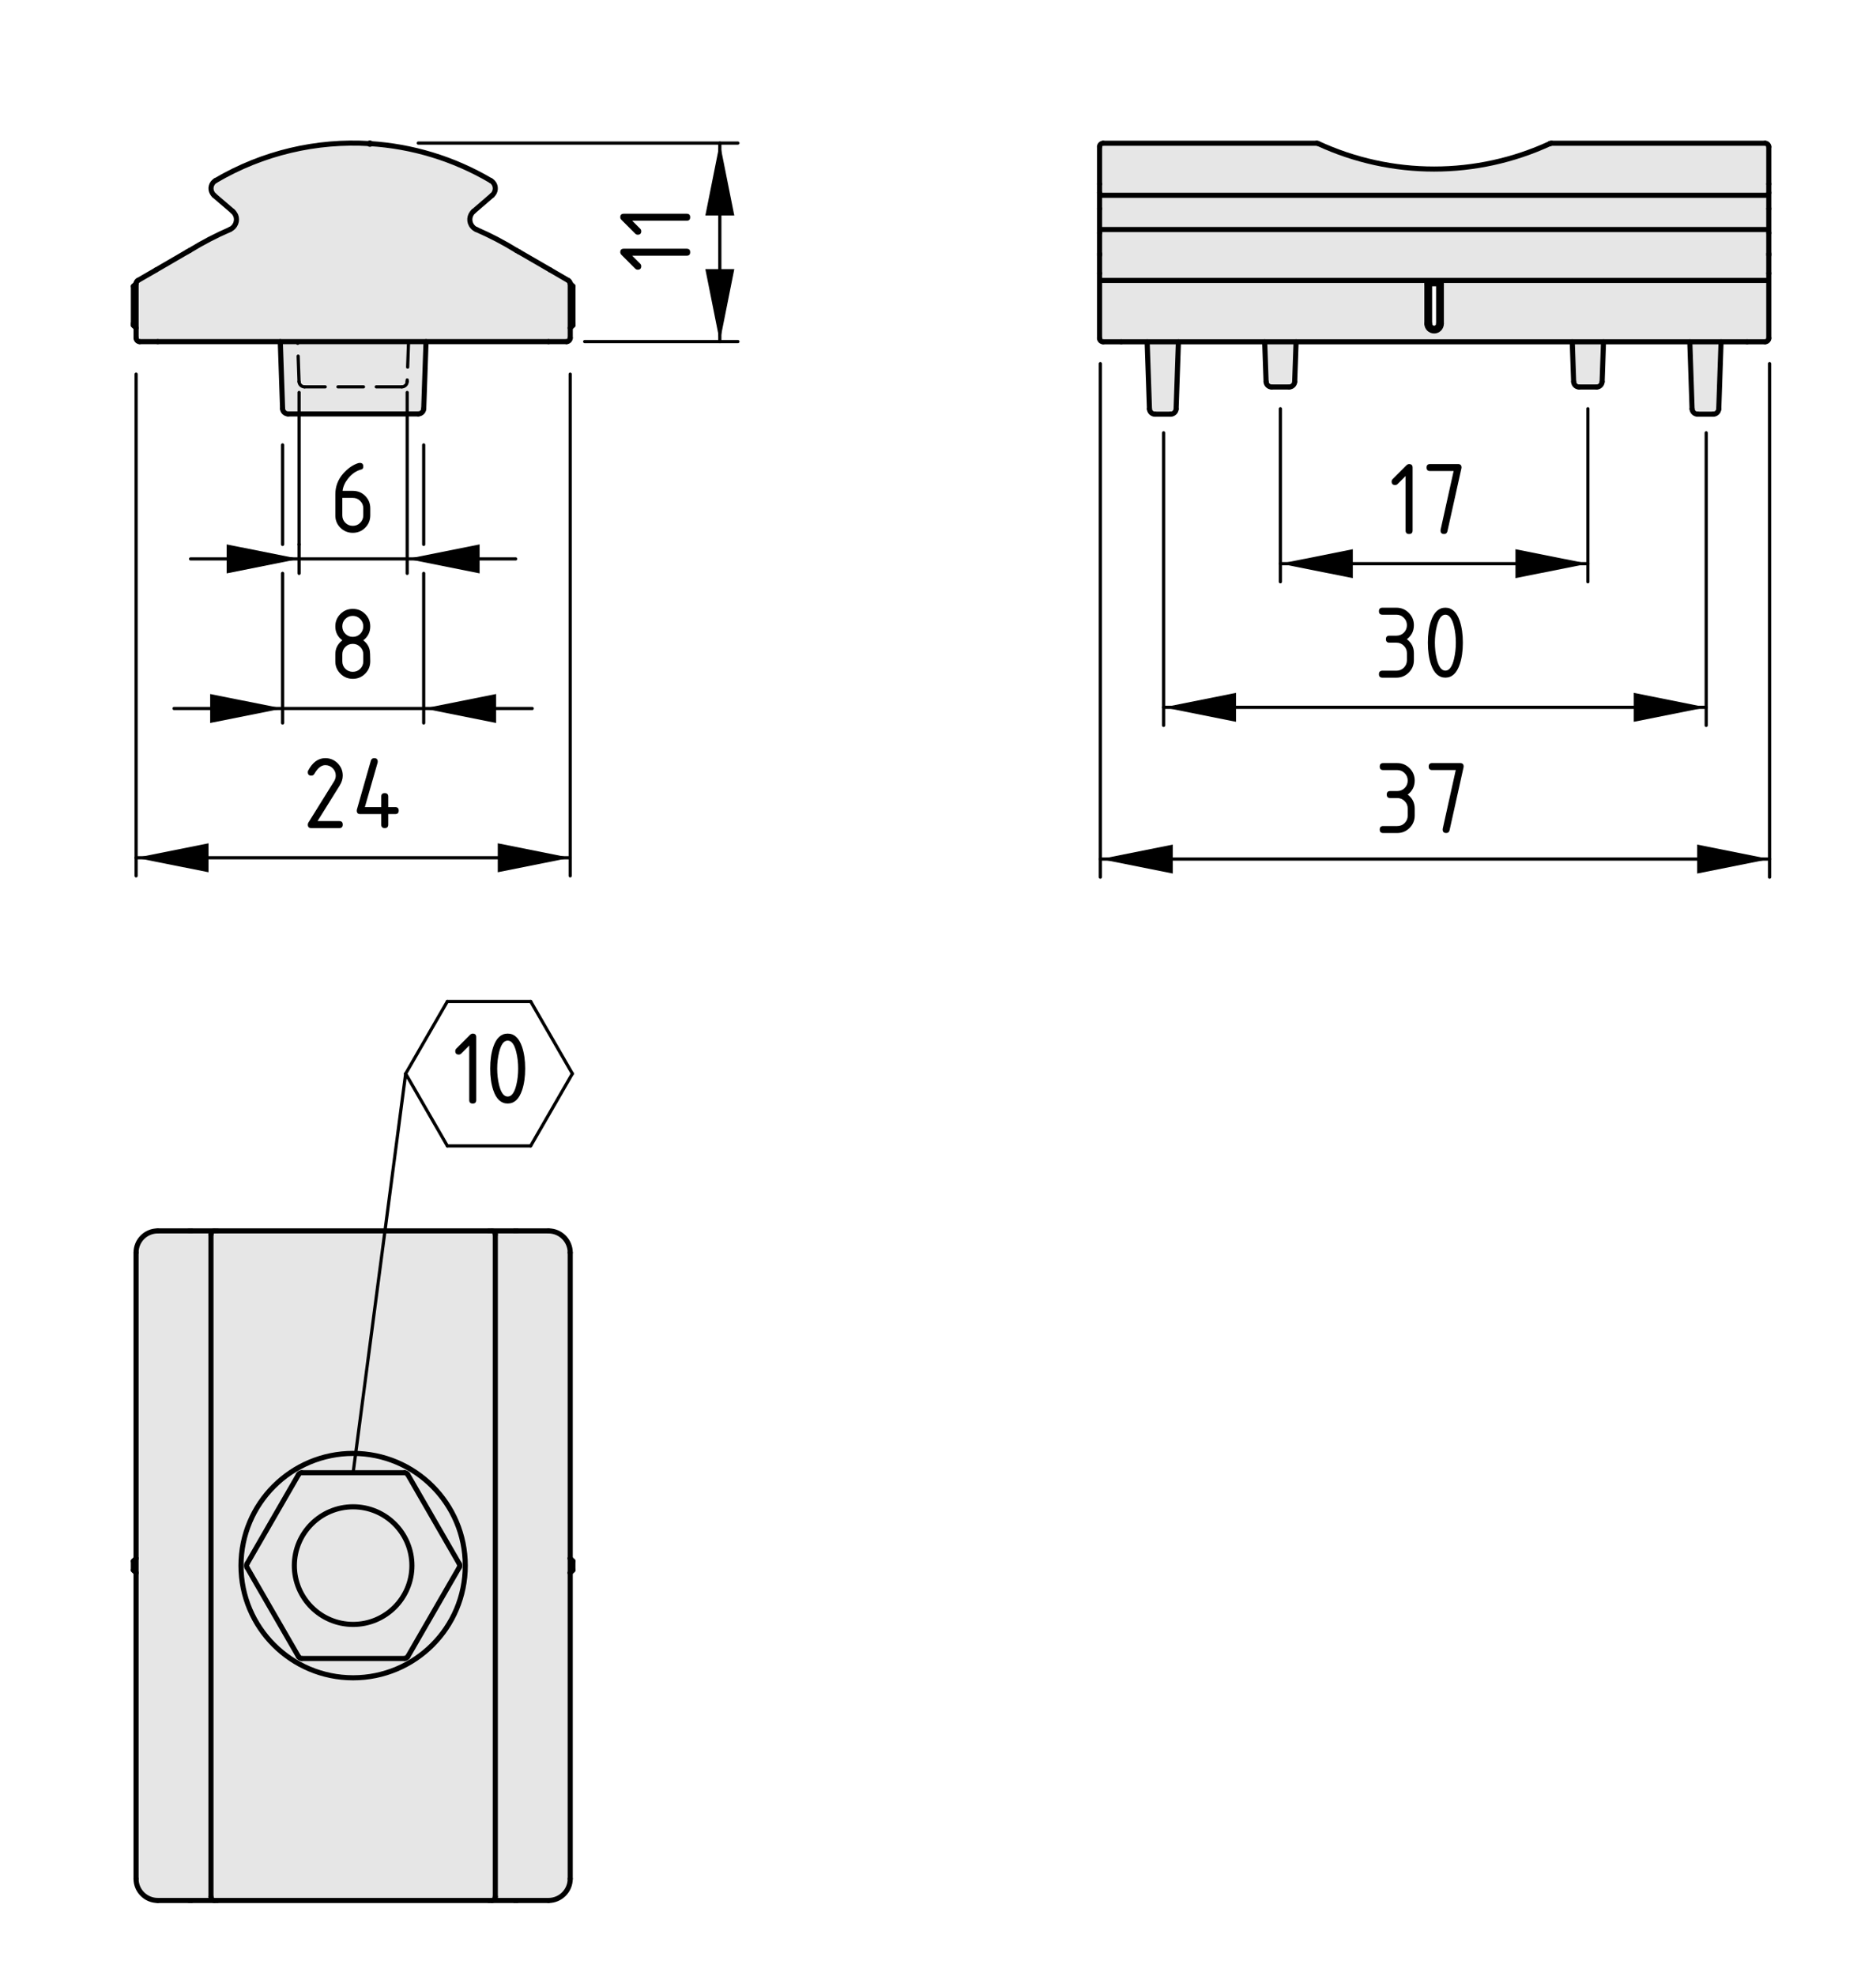 <?xml version="1.0" encoding="utf-8"?>
<!-- Generator: Adobe Illustrator 27.8.1, SVG Export Plug-In . SVG Version: 6.00 Build 0)  -->
<svg version="1.1" xmlns="http://www.w3.org/2000/svg" xmlns:xlink="http://www.w3.org/1999/xlink" x="0px" y="0px"
	 viewBox="0 0 147 154.785" style="enable-background:new 0 0 147 154.785;" xml:space="preserve">
<style type="text/css">
	.st0{fill:#E6E6E6;}
	.st1{fill:none;stroke:#000000;stroke-width:0.4;stroke-linecap:round;stroke-linejoin:round;stroke-miterlimit:10;}
	
		.st2{fill:none;stroke:#000000;stroke-width:0.25;stroke-linecap:round;stroke-linejoin:round;stroke-miterlimit:10;stroke-dasharray:2,1;}
	.st3{fill:none;stroke:#000000;stroke-width:0.5;stroke-linecap:round;stroke-linejoin:round;}
	.st4{fill:none;stroke:#000000;stroke-width:0.4;stroke-linecap:round;stroke-linejoin:round;}
	.st5{fill:none;stroke:#000000;stroke-width:0.25;stroke-linecap:round;stroke-linejoin:round;stroke-miterlimit:10;}
	.st6{fill:none;stroke:#000000;stroke-width:0.25;stroke-linecap:round;}
</style>
<g id="Kontur">
	<g id="LINE_00000093154125352046210560000004237550067639897480_">
		<g id="XMLID_00000085216233357438392120000003959981515276260286_">
			<g>
				<polygon class="st0" points="44.893,25.338 44.893,25.478 44.683,25.688 44.683,22.208 
					44.893,22.418 				"/>
				<path class="st0" d="M44.683,25.688v0.78c0,0.16-0.13,0.29-0.29,0.29h-1.41
					h-9.6h-1.37H23.323h-1.36H12.363h-1.42c-0.15,0-0.28-0.13-0.28-0.29
					v-0.78v-3.48c0-0.1,0.05-0.19,0.14-0.24l1.42-0.82l2.46-1.43
					c0.07-0.03,0.12-0.07,0.18-0.1c1.01-0.62,2.06-1.17,3.15-1.64
					c0.43-0.19,0.63-0.69,0.45-1.12c-0.06-0.12-0.13-0.22-0.23-0.31
					l-1.46-1.25c-0.05-0.05-0.1-0.11-0.14-0.18
					c-0.2-0.34-0.09-0.77,0.25-0.97c3.72-2.19,7.94-3.16,12.1-2.9
					c3.29,0.2,6.54,1.17,9.48,2.9c0.07,0.04,0.13,0.09,0.18,0.15
					c0.25,0.29,0.22,0.74-0.08,1l-1.45,1.25c-0.36,0.31-0.4,0.85-0.09,1.2
					c0.08,0.1,0.19,0.18,0.31,0.23c1.08,0.47,2.14,1.02,3.14,1.64
					c0.06,0.03,0.12,0.07,0.18,0.1l2.47,1.43l1.41,0.82
					c0.09,0.05,0.15,0.14,0.15,0.24V25.688z"/>
				<path class="st0" d="M32.013,26.758l-0.11,3.13c0,0.23-0.19,0.41-0.42,0.41
					H23.863c-0.23,0-0.42-0.18-0.43-0.41l-0.11-3.13H32.013z"/>
				<path class="st0" d="M33.383,26.758l-0.18,5.25c-0.01,0.23-0.2,0.41-0.43,0.41
					H22.573c-0.23,0-0.42-0.18-0.43-0.41l-0.18-5.25h1.36l0.11,3.13
					c0.01,0.23,0.2,0.41,0.43,0.41h7.62c0.23,0,0.42-0.18,0.42-0.41
					l0.11-3.13H33.383z"/>
				<polygon class="st0" points="10.663,22.208 10.663,25.688 10.453,25.478 10.453,25.338 
					10.453,22.418 				"/>
			</g>
			<g>
				<line class="st1" x1="44.683" y1="25.688" x2="44.893" y2="25.478"/>
				<line class="st1" x1="10.453" y1="25.478" x2="10.663" y2="25.688"/>
				<path class="st1" d="M38.463,14.148c-2.94-1.73-6.19-2.7-9.48-2.9
					c-4.16-0.26-8.38,0.71-12.1,2.9"/>
				<line class="st1" x1="12.363" y1="26.758" x2="10.943" y2="26.758"/>
				<path class="st1" d="M10.663,26.468c0,0.16,0.13,0.29,0.28,0.29"/>
				<path class="st1" d="M37.113,16.548c-0.36,0.31-0.4,0.85-0.09,1.2
					c0.08,0.1,0.19,0.18,0.31,0.23"/>
				<polyline class="st1" points="42.983,26.758 33.383,26.758 32.013,26.758 23.323,26.758 
					21.963,26.758 12.363,26.758 				"/>
				<path class="st1" d="M14.683,19.718c0.07-0.03,0.12-0.07,0.18-0.1"/>
				<polyline class="st1" points="10.663,26.468 10.663,25.688 10.663,22.208 				"/>
				<path class="st1" d="M16.883,14.148c-0.34,0.2-0.45,0.63-0.25,0.97
					c0.04,0.07,0.09,0.13,0.14,0.18"/>
				<path class="st1" d="M38.563,15.298c0.3-0.26,0.33-0.71,0.08-1
					c-0.05-0.06-0.11-0.11-0.18-0.15"/>
				<line class="st1" x1="18.233" y1="16.548" x2="16.773" y2="15.298"/>
				<line class="st1" x1="43.123" y1="21.148" x2="44.533" y2="21.968"/>
				<path class="st1" d="M44.683,22.208c0-0.1-0.06-0.19-0.15-0.24"/>
				<path class="st1" d="M18.013,17.978c0.43-0.19,0.63-0.69,0.45-1.12
					c-0.06-0.12-0.13-0.22-0.23-0.31"/>
				<line class="st1" x1="40.653" y1="19.718" x2="43.123" y2="21.148"/>
				<path class="st1" d="M18.013,17.978c-1.09,0.47-2.14,1.02-3.15,1.64"/>
				<line class="st1" x1="10.803" y1="21.968" x2="12.223" y2="21.148"/>
				<path class="st1" d="M10.803,21.968c-0.09,0.05-0.14,0.14-0.14,0.24"/>
				<line class="st1" x1="12.223" y1="21.148" x2="14.683" y2="19.718"/>
				<line class="st1" x1="38.563" y1="15.298" x2="37.113" y2="16.548"/>
				<path class="st1" d="M40.473,19.618c-1-0.62-2.06-1.17-3.14-1.64"/>
				<line class="st1" x1="44.393" y1="26.758" x2="42.983" y2="26.758"/>
				<path class="st1" d="M44.393,26.758c0.16,0,0.29-0.13,0.29-0.29"/>
				<polyline class="st1" points="44.683,22.208 44.683,25.688 44.683,26.468 				"/>
				<path class="st1" d="M40.473,19.618c0.06,0.03,0.12,0.07,0.18,0.1"/>
				<line class="st1" x1="22.143" y1="32.008" x2="21.963" y2="26.758"/>
				<line class="st1" x1="33.383" y1="26.758" x2="33.203" y2="32.008"/>
				<line class="st1" x1="32.773" y1="32.418" x2="22.573" y2="32.418"/>
				<path class="st1" d="M22.143,32.008c0.01,0.23,0.2,0.41,0.43,0.41"/>
				<path class="st1" d="M32.773,32.418c0.23,0,0.42-0.18,0.43-0.41"/>
				<line class="st1" x1="10.453" y1="25.338" x2="10.453" y2="22.418"/>
				<line class="st1" x1="10.663" y1="22.208" x2="10.453" y2="22.418"/>
				<line class="st1" x1="44.893" y1="22.418" x2="44.893" y2="25.338"/>
				<line class="st1" x1="44.893" y1="22.418" x2="44.683" y2="22.208"/>
				<line class="st1" x1="44.893" y1="25.338" x2="44.893" y2="25.478"/>
				<line class="st1" x1="10.453" y1="25.478" x2="10.453" y2="25.338"/>
				<line class="st2" x1="23.433" y1="29.888" x2="23.323" y2="26.758"/>
				<line class="st2" x1="32.013" y1="26.758" x2="31.903" y2="29.888"/>
				<path class="st2" d="M31.483,30.298c0.23,0,0.42-0.18,0.42-0.41"/>
				<line class="st2" x1="31.483" y1="30.298" x2="23.863" y2="30.298"/>
				<path class="st2" d="M23.433,29.888c0.01,0.23,0.2,0.41,0.43,0.41"/>
				<line class="st3" x1="28.983" y1="11.248" x2="28.993" y2="11.248"/>
			</g>
		</g>
	</g>
	<g id="POINT_00000121982958881522910790000001250398954114586043_">
		<g id="XMLID_00000068662932218218955340000011562679915688623774_">
			<g>
				<path class="st0" d="M121.469,11.238c0.04-0.01,0.08-0.02,0.11-0.02h16.73
					c0.16,0,0.29,0.13,0.29,0.28v2.91V15.098v1.25v1.9v1.62v0.11v1.43
					v5.08c0,0.15-0.13,0.28-0.29,0.28h-1.41h-2.04h-2.45h-6.76h-2.45
					H101.559h-2.46h-6.76h-2.45h-2.03h-1.42c-0.16,0-0.28-0.13-0.28-0.28
					v-5.08v-1.43v-0.11v-1.62V16.348v-1.25v-0.69v-2.91
					c0-0.15,0.12-0.28,0.28-0.28h16.73c0.04,0,0.08,0.01,0.11,0.02
					C109.049,13.908,115.699,13.908,121.469,11.238z M112.939,25.348v-3.12h-0.21
					h-0.71h-0.21V25.348c0,0.32,0.25,0.57,0.57,0.57
					C112.689,25.918,112.939,25.668,112.939,25.348z"/>
				<path class="st0" d="M134.859,26.768l-0.18,5.26
					c-0.01,0.23-0.2,0.41-0.43,0.41h-1.23
					c-0.23,0-0.42-0.18-0.43-0.41l-0.18-5.26H134.859z"/>
				<path class="st0" d="M125.649,26.768l-0.11,3.13
					c-0.01,0.23-0.2,0.41-0.42,0.41h-1.39
					c-0.23,0-0.41-0.18-0.42-0.41l-0.11-3.13H125.649z"/>
				<path class="st0" d="M112.939,22.228V25.348c0,0.32-0.25,0.57-0.56,0.57
					c-0.32,0-0.57-0.25-0.57-0.57v-3.12h0.21V25.348
					c0,0.2,0.16,0.36,0.36,0.36c0.19,0,0.35-0.16,0.35-0.36v-3.12
					H112.939z"/>
				<path class="st0" d="M101.559,26.768l-0.11,3.13
					c-0.01,0.23-0.2,0.41-0.43,0.41h-1.38
					c-0.23,0-0.42-0.18-0.43-0.41l-0.11-3.13H101.559z"/>
				<path class="st0" d="M92.339,26.768l-0.18,5.26
					c-0.01,0.23-0.2,0.41-0.43,0.41h-1.23
					c-0.23,0-0.42-0.18-0.43-0.41l-0.18-5.26H92.339z"/>
			</g>
			<g>
				<path class="st1" d="M86.439,11.218c-0.16,0-0.28,0.13-0.28,0.28"/>
				<line class="st1" x1="103.169" y1="11.218" x2="86.439" y2="11.218"/>
				<line class="st1" x1="138.309" y1="11.218" x2="121.579" y2="11.218"/>
				<path class="st1" d="M138.599,11.498c0-0.15-0.13-0.28-0.29-0.28"/>
				<polyline class="st1" points="121.469,11.238 121.469,11.248 121.449,11.258 121.419,11.268 
									"/>
				<path class="st1" d="M103.279,11.238c-0.03-0.01-0.07-0.02-0.11-0.02"/>
				<path class="st1" d="M121.579,11.218c-0.03,0-0.07,0.01-0.11,0.02"/>
				<path class="st1" d="M103.279,11.238c5.77,2.67,12.42,2.67,18.19,0"/>
				<line class="st1" x1="112.729" y1="25.348" x2="112.729" y2="22.228"/>
				<path class="st1" d="M112.019,25.348c0,0.2,0.16,0.36,0.36,0.36
					c0.19,0,0.35-0.16,0.35-0.36"/>
				<line class="st1" x1="112.019" y1="22.228" x2="112.019" y2="25.348"/>
				<line class="st1" x1="112.729" y1="22.228" x2="112.019" y2="22.228"/>
				<line class="st1" x1="111.809" y1="25.348" x2="111.809" y2="22.228"/>
				<line class="st1" x1="111.809" y1="22.228" x2="112.019" y2="22.228"/>
				<path class="st1" d="M111.809,25.348c0,0.32,0.25,0.57,0.57,0.57
					c0.31,0,0.56-0.25,0.56-0.57"/>
				<line class="st1" x1="112.939" y1="22.228" x2="112.939" y2="25.348"/>
				<line class="st1" x1="112.729" y1="22.228" x2="112.939" y2="22.228"/>
				<line class="st1" x1="87.859" y1="26.768" x2="86.439" y2="26.768"/>
				<path class="st1" d="M86.159,26.488c0,0.15,0.12,0.28,0.28,0.28"/>
				<line class="st1" x1="86.159" y1="26.488" x2="86.159" y2="21.408"/>
				<polyline class="st1" points="136.899,26.768 134.859,26.768 132.41,26.768 125.649,26.768 
					123.199,26.768 101.559,26.768 99.099,26.768 92.339,26.768 89.889,26.768 
					87.859,26.768 				"/>
				<line class="st1" x1="138.599" y1="21.408" x2="138.599" y2="26.488"/>
				<path class="st1" d="M138.309,26.768c0.16,0,0.29-0.13,0.29-0.28"/>
				<line class="st1" x1="138.309" y1="26.768" x2="136.899" y2="26.768"/>
				<line class="st1" x1="86.159" y1="21.408" x2="86.159" y2="19.978"/>
				<line class="st1" x1="138.599" y1="19.978" x2="138.599" y2="21.408"/>
				<line class="st1" x1="86.159" y1="19.978" x2="86.159" y2="19.868"/>
				<line class="st1" x1="138.599" y1="19.868" x2="138.599" y2="19.978"/>
				<line class="st1" x1="86.159" y1="19.868" x2="86.159" y2="18.248"/>
				<line class="st1" x1="138.599" y1="18.248" x2="138.599" y2="19.868"/>
				<line class="st1" x1="86.159" y1="15.098" x2="86.159" y2="14.408"/>
				<line class="st1" x1="138.599" y1="14.408" x2="138.599" y2="15.098"/>
				<line class="st1" x1="86.159" y1="16.348" x2="86.159" y2="15.098"/>
				<line class="st1" x1="138.599" y1="15.098" x2="138.599" y2="16.348"/>
				<line class="st1" x1="86.159" y1="14.408" x2="86.159" y2="11.498"/>
				<line class="st1" x1="138.599" y1="11.498" x2="138.599" y2="14.408"/>
				<line class="st1" x1="86.159" y1="18.248" x2="86.159" y2="16.348"/>
				<line class="st1" x1="138.599" y1="16.348" x2="138.599" y2="18.248"/>
				<line class="st1" x1="90.069" y1="32.028" x2="89.889" y2="26.768"/>
				<line class="st1" x1="92.339" y1="26.768" x2="92.159" y2="32.028"/>
				<line class="st1" x1="132.589" y1="32.028" x2="132.41" y2="26.768"/>
				<line class="st1" x1="134.859" y1="26.768" x2="134.679" y2="32.028"/>
				<path class="st1" d="M90.069,32.028c0.01,0.23,0.2,0.41,0.43,0.41"/>
				<line class="st1" x1="91.729" y1="32.438" x2="90.499" y2="32.438"/>
				<path class="st1" d="M91.729,32.438c0.23,0,0.42-0.18,0.43-0.41"/>
				<path class="st1" d="M132.589,32.028c0.01,0.23,0.2,0.41,0.43,0.41"/>
				<line class="st1" x1="134.249" y1="32.438" x2="133.02" y2="32.438"/>
				<path class="st1" d="M134.249,32.438c0.23,0,0.42-0.18,0.43-0.41"/>
				<line class="st1" x1="99.209" y1="29.898" x2="99.099" y2="26.768"/>
				<line class="st1" x1="101.559" y1="26.768" x2="101.449" y2="29.898"/>
				<line class="st1" x1="123.309" y1="29.898" x2="123.199" y2="26.768"/>
				<line class="st1" x1="125.649" y1="26.768" x2="125.539" y2="29.898"/>
				<path class="st1" d="M99.209,29.898c0.01,0.23,0.2,0.41,0.43,0.41"/>
				<line class="st1" x1="101.019" y1="30.308" x2="99.639" y2="30.308"/>
				<path class="st1" d="M101.019,30.308c0.23,0,0.42-0.18,0.43-0.41"/>
				<path class="st1" d="M123.309,29.898c0.01,0.23,0.19,0.41,0.42,0.41"/>
				<line class="st1" x1="125.119" y1="30.308" x2="123.729" y2="30.308"/>
				<path class="st1" d="M125.119,30.308c0.22,0,0.41-0.18,0.42-0.41"/>
			</g>
		</g>
		<line class="st4" x1="138.379" y1="15.295" x2="86.221" y2="15.295"/>
		<line class="st4" x1="138.379" y1="17.976" x2="86.221" y2="17.976"/>
		<line class="st4" x1="86.221" y1="21.964" x2="138.521" y2="21.964"/>
	</g>
	<g id="LINE_00000032606698707366534470000009837916070765239691_">
		<g id="XMLID_00000067230877357436074190000011425179315056291518_">
			<g>
				<path class="st0" d="M44.681,123.186v23.96c0,0.94-0.76,1.7-1.7,1.7h-2.47
					h-0.18h-1.79c0.15-0.01,0.27-0.13,0.27-0.29V96.686
					c0-0.16-0.13-0.28-0.28-0.28h1.8h0.18h2.47
					c0.94,0,1.7,0.76,1.7,1.7v23.95V123.186z"/>
				<path class="st0" d="M38.811,96.686v51.87c0,0.16-0.12,0.28-0.27,0.29h-0.01
					h-0.21H17.021h-0.21c-0.15,0-0.28-0.13-0.28-0.29V96.686
					c0-0.16,0.12-0.27,0.27-0.28h0.01h0.21h21.3h0.21
					C38.681,96.406,38.811,96.526,38.811,96.686z"/>
				<path class="st0" d="M16.811,148.846h-1.8h-0.18h-2.47
					c-0.94,0-1.7-0.76-1.7-1.7v-23.96v-1.13V98.106
					c0-0.94,0.76-1.7,1.7-1.7h2.47h0.18h1.79
					c-0.15,0.01-0.27,0.12-0.27,0.28v51.87
					C16.531,148.716,16.661,148.846,16.811,148.846z"/>
			</g>
			<g>
				<path class="st1" d="M38.811,96.686c0-0.16-0.13-0.28-0.28-0.28"/>
				<path class="st1" d="M16.801,96.406c-0.15,0.01-0.27,0.12-0.27,0.28"/>
				<line class="st1" x1="16.531" y1="96.686" x2="16.531" y2="148.556"/>
				<line class="st1" x1="38.811" y1="148.556" x2="38.811" y2="96.686"/>
				<path class="st1" d="M16.531,148.556c0,0.16,0.13,0.29,0.28,0.29"/>
				<path class="st1" d="M38.541,148.846c0.15-0.01,0.27-0.13,0.27-0.29"/>
				<line class="st1" x1="17.021" y1="96.406" x2="38.321" y2="96.406"/>
				<line class="st1" x1="38.321" y1="148.846" x2="17.021" y2="148.846"/>
				<line class="st1" x1="38.321" y1="96.406" x2="38.531" y2="96.406"/>
				<line class="st1" x1="16.811" y1="96.406" x2="17.021" y2="96.406"/>
				<line class="st1" x1="17.021" y1="148.846" x2="16.811" y2="148.846"/>
				<line class="st1" x1="38.531" y1="148.846" x2="38.321" y2="148.846"/>
				<polyline class="st1" points="15.011,96.406 16.801,96.406 16.811,96.406 				"/>
				<line class="st1" x1="38.531" y1="96.406" x2="40.331" y2="96.406"/>
				<line class="st1" x1="16.811" y1="148.846" x2="15.011" y2="148.846"/>
				<polyline class="st1" points="40.331,148.846 38.541,148.846 38.531,148.846 				"/>
				<line class="st1" x1="14.831" y1="96.406" x2="15.011" y2="96.406"/>
				<line class="st1" x1="40.331" y1="96.406" x2="40.511" y2="96.406"/>
				<line class="st1" x1="15.011" y1="148.846" x2="14.831" y2="148.846"/>
				<line class="st1" x1="40.511" y1="148.846" x2="40.331" y2="148.846"/>
				<line class="st1" x1="12.361" y1="96.406" x2="14.831" y2="96.406"/>
				<line class="st1" x1="40.511" y1="96.406" x2="42.981" y2="96.406"/>
				<line class="st1" x1="14.831" y1="148.846" x2="12.361" y2="148.846"/>
				<line class="st1" x1="42.981" y1="148.846" x2="40.511" y2="148.846"/>
				<path class="st1" d="M12.361,96.406c-0.94,0-1.7,0.76-1.7,1.7"/>
				<path class="st1" d="M44.681,98.106c0-0.94-0.76-1.7-1.7-1.7"/>
				<path class="st1" d="M42.981,148.846c0.94,0,1.7-0.76,1.7-1.7"/>
				<path class="st1" d="M10.661,147.146c0,0.94,0.76,1.7,1.7,1.7"/>
				<line class="st1" x1="10.661" y1="147.146" x2="10.661" y2="123.186"/>
				<line class="st1" x1="10.661" y1="123.186" x2="10.661" y2="122.056"/>
				<line class="st1" x1="10.661" y1="122.056" x2="10.661" y2="98.106"/>
				<line class="st1" x1="44.681" y1="98.106" x2="44.681" y2="122.056"/>
				<line class="st1" x1="44.681" y1="123.186" x2="44.681" y2="122.056"/>
				<line class="st1" x1="44.681" y1="123.186" x2="44.681" y2="147.146"/>
				<line class="st1" x1="10.451" y1="122.976" x2="10.451" y2="122.266"/>
				<line class="st1" x1="10.661" y1="122.056" x2="10.451" y2="122.266"/>
				<line class="st1" x1="10.451" y1="122.976" x2="10.661" y2="123.186"/>
				<line class="st1" x1="44.891" y1="122.976" x2="44.681" y2="123.186"/>
				<line class="st1" x1="44.681" y1="122.056" x2="44.891" y2="122.266"/>
				<line class="st1" x1="44.891" y1="122.976" x2="44.891" y2="122.266"/>
			</g>
		</g>
	</g>
	<circle class="st4" cx="27.671" cy="122.619" r="8.787"/>
	<path class="st4" d="M23.636,115.347c-0.101,0-0.195,0.054-0.245,0.142"/>
	<line class="st4" x1="23.391" y1="115.489" x2="19.356" y2="122.478"/>
	<path class="st4" d="M19.356,122.478c-0.051,0.088-0.051,0.196,0,0.283"/>
	<line class="st4" x1="19.356" y1="122.761" x2="23.391" y2="129.75"/>
	<path class="st4" d="M23.391,129.75c0.051,0.088,0.144,0.142,0.245,0.142"/>
	<line class="st4" x1="23.636" y1="129.892" x2="31.707" y2="129.892"/>
	<path class="st4" d="M31.707,129.892c0.101,0,0.195-0.054,0.245-0.142"/>
	<line class="st4" x1="31.952" y1="129.75" x2="35.987" y2="122.761"/>
	<path class="st4" d="M35.987,122.761c0.051-0.088,0.051-0.196,0-0.283"/>
	<line class="st4" x1="35.987" y1="122.478" x2="31.952" y2="115.489"/>
	<path class="st4" d="M31.952,115.489c-0.051-0.088-0.144-0.142-0.245-0.142"/>
	<line class="st4" x1="31.707" y1="115.347" x2="23.636" y2="115.347"/>
	<circle class="st4" cx="27.671" cy="122.619" r="4.606"/>
</g>
<g id="Bemassung">
	<g id="SOLID_00000076600577658306949530000017313939521673012612_">
		<polygon points="23.437,43.773 17.762,42.639 17.762,44.907 17.762,44.907 		"/>
	</g>
	<g id="SOLID_00000042709814526676691850000001042232749419018425_">
		<polygon points="31.906,43.773 37.581,44.907 37.581,42.639 37.581,42.639 		"/>
	</g>
	<line class="st5" x1="23.437" y1="42.639" x2="23.437" y2="44.907"/>
	<line class="st5" x1="23.437" y1="30.737" x2="23.437" y2="42.639"/>
	<line class="st5" x1="31.906" y1="30.737" x2="31.906" y2="44.907"/>
	<g id="LINE_00000069373452794672008250000009235255344244960397_">
		<line class="st5" x1="23.437" y1="43.773" x2="14.933" y2="43.773"/>
	</g>
	<g id="LINE_00000020394409502496395670000013455640832104813240_">
		<line class="st5" x1="23.437" y1="43.773" x2="31.906" y2="43.773"/>
	</g>
	<g id="LINE_00000153664667949917137180000004397747110800430260_">
		<line class="st5" x1="31.906" y1="43.773" x2="40.41" y2="43.773"/>
	</g>
	<g id="MTEXT_00000063627373945486027980000014950029445112240054_">
		<g>
			<path d="M28.192,36.254c0.183,0,0.274,0.092,0.274,0.273
				c0,0.136-0.046,0.215-0.137,0.237c-0.407,0.103-0.763,0.346-1.067,0.73
				c-0.241,0.304-0.38,0.621-0.419,0.95h0.801c0.387,0,0.712,0.133,0.975,0.398
				c0.263,0.266,0.395,0.59,0.395,0.971v0.549c0,0.381-0.133,0.705-0.4,0.971
				s-0.59,0.398-0.969,0.398c-0.382,0-0.706-0.132-0.971-0.396
				c-0.266-0.264-0.398-0.586-0.398-0.965v-1.652c0-0.619,0.206-1.163,0.618-1.631
				c0.321-0.362,0.671-0.619,1.05-0.771C28.05,36.274,28.133,36.254,28.192,36.254
				z M26.822,38.993v1.37c0,0.229,0.08,0.424,0.239,0.583
				s0.354,0.238,0.583,0.238s0.424-0.08,0.583-0.241
				c0.159-0.16,0.239-0.354,0.239-0.58v-0.549c0-0.229-0.08-0.424-0.241-0.583
				s-0.354-0.238-0.581-0.238H26.822z"/>
		</g>
	</g>
	<g id="SOLID_00000026127341231153876750000009246219448206693541_">
		<polygon points="10.664,67.182 16.339,68.316 16.339,66.048 16.339,66.048 		"/>
	</g>
	<g id="SOLID_00000044862798419427194110000017033551737194917253_">
		<polygon points="44.679,67.182 39.004,66.048 39.004,68.316 39.004,68.316 		"/>
	</g>
	<line class="st5" x1="10.664" y1="29.305" x2="10.664" y2="68.599"/>
	<line class="st5" x1="44.679" y1="29.305" x2="44.679" y2="68.599"/>
	<g id="LINE_00000110464308370867499670000015348455896196047751_">
		<line class="st5" x1="10.664" y1="67.182" x2="44.679" y2="67.182"/>
	</g>
	<g id="MTEXT_00000081608566404232532680000006356156786554557870_">
		<g>
			<path d="M25.489,59.379c0.379,0,0.702,0.134,0.969,0.4
				c0.267,0.268,0.4,0.59,0.4,0.969c0,0.261-0.083,0.523-0.249,0.789
				l-1.727,2.772h1.702c0.183,0,0.274,0.091,0.274,0.274
				c0,0.182-0.091,0.273-0.274,0.273h-2.191c-0.183,0-0.274-0.091-0.274-0.273
				c0-0.056,0.015-0.108,0.046-0.158l2.008-3.225
				c0.091-0.147,0.137-0.298,0.137-0.453c0-0.227-0.08-0.42-0.241-0.58
				c-0.161-0.161-0.354-0.241-0.581-0.241c-0.31,0-0.596,0.229-0.859,0.688
				c-0.05,0.089-0.129,0.133-0.237,0.133c-0.183,0-0.274-0.091-0.274-0.273
				c0-0.041,0.008-0.079,0.025-0.112C24.485,59.707,24.933,59.379,25.489,59.379z"/>
			<path d="M27.955,63.488c0-0.031,0.003-0.056,0.008-0.075l1.096-3.835
				c0.039-0.133,0.127-0.199,0.266-0.199c0.183,0,0.274,0.092,0.274,0.274
				c0,0.025-0.003,0.052-0.01,0.079l-0.999,3.481h1.283v-0.821
				c0-0.184,0.091-0.274,0.274-0.274s0.274,0.091,0.274,0.274v0.821h0.548
				c0.183,0,0.274,0.091,0.274,0.274c0,0.182-0.091,0.273-0.274,0.273h-0.548
				v0.822c0,0.182-0.091,0.273-0.274,0.273s-0.274-0.092-0.274-0.273v-0.822
				h-1.644C28.046,63.762,27.955,63.67,27.955,63.488z"/>
		</g>
	</g>
	<g id="SOLID_00000150816556577011913410000002734139457328450981_">
		<polygon points="56.404,11.206 55.27,16.881 57.538,16.881 57.538,16.881 		"/>
	</g>
	<g id="SOLID_00000030463387340691122700000001858431566842698674_">
		<polygon points="56.404,26.754 57.538,21.079 55.27,21.079 55.27,21.079 		"/>
	</g>
	<line class="st5" x1="32.775" y1="11.206" x2="57.821" y2="11.206"/>
	<line class="st5" x1="45.813" y1="26.754" x2="57.821" y2="26.754"/>
	<g id="LINE_00000169540793797004099060000017216379775673204409_">
		<line class="st5" x1="56.404" y1="11.206" x2="56.404" y2="26.754"/>
	</g>
	<g id="MTEXT_00000106126279700970615560000014456864620223046821_">
		<g>
			<path d="M49.538,20.028l0.63,0.629c0.052,0.053,0.077,0.117,0.077,0.191
				c0,0.183-0.091,0.275-0.274,0.275c-0.074,0-0.138-0.026-0.19-0.079
				l-1.071-1.07c-0.071-0.072-0.107-0.146-0.107-0.22
				c0-0.183,0.092-0.274,0.273-0.274h4.932c0.182,0,0.273,0.091,0.273,0.274
				s-0.091,0.274-0.273,0.274H49.538z"/>
			<path d="M49.538,17.288l0.63,0.629c0.052,0.053,0.077,0.117,0.077,0.191
				c0,0.183-0.091,0.275-0.274,0.275c-0.074,0-0.138-0.026-0.19-0.079
				l-1.071-1.07c-0.071-0.072-0.107-0.146-0.107-0.22
				c0-0.183,0.092-0.274,0.273-0.274h4.932c0.182,0,0.273,0.091,0.273,0.274
				s-0.091,0.274-0.273,0.274H49.538z"/>
		</g>
	</g>
	<g id="SOLID_00000040553346448421788290000015981023810862845344_">
		<polygon points="22.143,55.49 16.468,54.356 16.468,56.624 16.468,56.624 		"/>
	</g>
	<g id="SOLID_00000170974912882431265850000010468409325898197377_">
		<polygon points="33.2,55.49 38.875,56.624 38.875,54.356 38.875,54.356 		"/>
	</g>
	<line class="st5" x1="22.143" y1="44.907" x2="22.143" y2="56.624"/>
	<line class="st5" x1="22.143" y1="34.847" x2="22.143" y2="42.639"/>
	<line class="st5" x1="33.2" y1="44.907" x2="33.2" y2="56.624"/>
	<line class="st5" x1="33.2" y1="34.847" x2="33.2" y2="42.639"/>
	<g id="LINE_00000019643383806765564690000018363457877513112722_">
		<line class="st5" x1="22.143" y1="55.49" x2="13.639" y2="55.49"/>
	</g>
	<g id="LINE_00000052094133091962940060000017761258944293952678_">
		<line class="st5" x1="22.143" y1="55.49" x2="33.2" y2="55.49"/>
	</g>
	<g id="LINE_00000133529626540027955000000006775924393627705013_">
		<line class="st5" x1="33.2" y1="55.49" x2="41.704" y2="55.49"/>
	</g>
	<g id="MTEXT_00000120554184544488957130000011681576838195332486_">
		<g>
			<path d="M27.644,53.166c-0.379,0-0.702-0.134-0.969-0.4
				c-0.267-0.268-0.4-0.59-0.4-0.969v-0.549c0-0.453,0.183-0.818,0.548-1.096
				c-0.365-0.276-0.548-0.642-0.548-1.096c0-0.379,0.133-0.701,0.4-0.969
				c0.267-0.267,0.59-0.4,0.969-0.4s0.702,0.134,0.969,0.4
				c0.267,0.268,0.4,0.59,0.4,0.969c0,0.454-0.183,0.819-0.548,1.096
				c0.263,0.199,0.429,0.444,0.498,0.735c0.033,0.146,0.05,0.449,0.05,0.909
				c0,0.379-0.133,0.701-0.4,0.969C28.346,53.032,28.023,53.166,27.644,53.166z
				 M27.644,49.879c0.229,0,0.424-0.079,0.583-0.238s0.239-0.354,0.239-0.584
				c0-0.227-0.08-0.42-0.241-0.58c-0.161-0.161-0.354-0.241-0.581-0.241
				c-0.229,0-0.424,0.079-0.583,0.238s-0.239,0.354-0.239,0.583
				c0,0.23,0.08,0.425,0.239,0.584S27.414,49.879,27.644,49.879z M27.644,52.618
				c0.229,0,0.424-0.079,0.583-0.238s0.239-0.354,0.239-0.583v-0.549
				c0-0.227-0.08-0.42-0.241-0.58c-0.161-0.161-0.354-0.241-0.581-0.241
				c-0.229,0-0.424,0.079-0.583,0.238s-0.239,0.354-0.239,0.583v0.549
				c0,0.229,0.08,0.424,0.239,0.583S27.414,52.618,27.644,52.618z"/>
		</g>
	</g>
	<g id="SOLID_00000039133140391161468950000013103337182603626117_">
		<polygon points="86.221,67.283 91.896,68.416 91.896,66.149 91.896,66.149 		"/>
	</g>
	<g id="SOLID_00000173865339201423877460000002957742405588840877_">
		<polygon points="138.662,67.283 132.987,66.149 132.987,68.416 132.987,68.416 		"/>
	</g>
	<g id="LINE_00000065035970544829229620000013321992970573893025_">
		<line class="st5" x1="86.221" y1="67.283" x2="138.662" y2="67.283"/>
	</g>
	<g id="MTEXT_00000074443920136151548510000012319226336864553102_">
		<g>
			<path d="M109.485,62.503h-0.548c-0.183,0-0.274-0.091-0.274-0.274
				c0-0.182,0.091-0.273,0.274-0.273h0.548c0.229,0,0.424-0.079,0.583-0.238
				s0.239-0.354,0.239-0.584c0-0.227-0.08-0.42-0.241-0.58
				c-0.161-0.161-0.354-0.241-0.581-0.241h-1.096
				c-0.183,0-0.274-0.091-0.274-0.274c0-0.182,0.091-0.273,0.274-0.273h1.096
				c0.379,0,0.702,0.134,0.969,0.402s0.4,0.591,0.4,0.967
				c0,0.454-0.183,0.819-0.548,1.096c0.365,0.277,0.548,0.643,0.548,1.096v0.549
				c0,0.379-0.134,0.701-0.402,0.969c-0.269,0.267-0.591,0.4-0.967,0.4h-1.096
				c-0.183,0-0.274-0.092-0.274-0.273c0-0.184,0.091-0.274,0.274-0.274h1.096
				c0.229,0,0.424-0.079,0.583-0.238s0.239-0.354,0.239-0.583V63.324
				c0-0.227-0.08-0.42-0.241-0.58C109.905,62.583,109.712,62.503,109.485,62.503z"/>
			<path d="M114.071,60.311h-1.847c-0.183,0-0.274-0.091-0.274-0.274
				c0-0.182,0.091-0.273,0.274-0.273h2.191c0.18,0,0.271,0.089,0.274,0.266
				c0,0.017-0.003,0.039-0.008,0.066l-1.096,4.931
				c-0.033,0.144-0.121,0.216-0.261,0.216c-0.186,0-0.278-0.092-0.278-0.273
				c0-0.028,0.001-0.049,0.004-0.062L114.071,60.311z"/>
		</g>
	</g>
	<g>
		<line class="st6" x1="31.787" y1="84.09" x2="35.053" y2="89.747"/>
		<g id="LINE_00000029752732751205465300000002717746016512847262_">
			<line class="st6" x1="35.053" y1="89.747" x2="41.584" y2="89.747"/>
		</g>
		<g id="LINE_00000080916289814464580090000016342298434809213871_">
			<line class="st6" x1="41.584" y1="89.747" x2="44.85" y2="84.09"/>
		</g>
		<g id="LINE_00000155851050960214057800000013784396316394804918_">
			<line class="st6" x1="44.85" y1="84.09" x2="41.584" y2="78.435"/>
		</g>
		<g id="LINE_00000042008991808928610130000016036443485692357041_">
			<line class="st6" x1="41.584" y1="78.435" x2="35.053" y2="78.435"/>
		</g>
		<line class="st6" x1="35.053" y1="78.435" x2="31.787" y2="84.09"/>
	</g>
	<g id="MTEXT_00000102524820501160061030000000010620611999138689_">
		<g>
			<path d="M36.768,81.888l-0.629,0.63c-0.053,0.052-0.117,0.077-0.191,0.077
				c-0.183,0-0.275-0.091-0.275-0.274c0-0.074,0.026-0.138,0.079-0.19
				l1.07-1.071c0.072-0.071,0.146-0.107,0.22-0.107
				c0.183,0,0.274,0.092,0.274,0.273v4.932c0,0.182-0.091,0.273-0.274,0.273
				s-0.274-0.091-0.274-0.273V81.888z"/>
			<path d="M41.151,83.691c0,0.653-0.08,1.218-0.241,1.693
				c-0.235,0.697-0.611,1.046-1.129,1.046s-0.894-0.348-1.129-1.042
				c-0.161-0.476-0.241-1.042-0.241-1.697s0.08-1.222,0.241-1.697
				c0.235-0.694,0.611-1.042,1.129-1.042s0.894,0.349,1.129,1.046
				C41.071,82.473,41.151,83.037,41.151,83.691z M40.603,83.691
				c0-0.454-0.048-0.881-0.146-1.282c-0.146-0.606-0.372-0.909-0.676-0.909
				c-0.302,0-0.526,0.305-0.672,0.913c-0.1,0.409-0.149,0.836-0.149,1.278
				c0,0.451,0.048,0.879,0.146,1.282c0.146,0.606,0.372,0.909,0.676,0.909
				s0.53-0.303,0.676-0.909C40.555,84.57,40.603,84.142,40.603,83.691z"/>
		</g>
	</g>
	<line class="st5" x1="27.671" y1="115.347" x2="31.787" y2="84.09"/>
	<g id="DIMENSION_00000062876520202513254430000016928336449592578995_">
		<g id="SOLID_00000108273011690005444230000006284926671866441860_">
			<polygon points="100.329,44.147 106.004,45.281 106.004,43.014 106.004,43.014 			"/>
		</g>
		<g id="SOLID_00000165209720076318118770000011656555302057124232_">
			<polygon points="124.424,44.147 118.749,43.014 118.749,45.281 118.749,45.281 			"/>
		</g>
		<g id="LINE_00000145750710500860732500000015845925144220448693_">
			<line class="st5" x1="100.329" y1="44.147" x2="124.424" y2="44.147"/>
		</g>
	</g>
	<g id="DIMENSION_00000067206480701752884670000005240814618810812090_">
		<g id="SOLID_00000163045753680052969590000001338542175393894541_">
			<polygon points="91.177,55.398 96.852,56.532 96.852,54.264 96.852,54.264 			"/>
		</g>
		<g id="SOLID_00000082351202111420266740000015702857062966865289_">
			<polygon points="133.695,55.398 128.02,54.264 128.02,56.532 128.02,56.532 			"/>
		</g>
		<g id="LINE_00000018928210697172477680000002249966376776541826_">
			<line class="st5" x1="91.177" y1="55.398" x2="133.695" y2="55.398"/>
		</g>
		<g id="MTEXT_00000041268685952682904250000009749908777997468545_">
			<g>
				<path d="M109.421,50.334h-0.548c-0.183,0-0.274-0.091-0.274-0.274
					c0-0.182,0.091-0.273,0.274-0.273h0.548c0.229,0,0.424-0.079,0.583-0.238
					s0.239-0.354,0.239-0.584c0-0.227-0.08-0.42-0.241-0.58
					c-0.161-0.161-0.354-0.241-0.581-0.241h-1.096
					c-0.183,0-0.274-0.091-0.274-0.274c0-0.182,0.091-0.273,0.274-0.273h1.096
					c0.379,0,0.702,0.134,0.969,0.402s0.4,0.591,0.4,0.967
					c0,0.454-0.183,0.819-0.548,1.096c0.365,0.277,0.548,0.643,0.548,1.096v0.549
					c0,0.379-0.134,0.701-0.402,0.969c-0.269,0.267-0.591,0.4-0.967,0.4h-1.096
					c-0.183,0-0.274-0.092-0.274-0.273c0-0.184,0.091-0.274,0.274-0.274h1.096
					c0.229,0,0.424-0.079,0.583-0.238s0.239-0.354,0.239-0.583V51.155
					c0-0.227-0.08-0.42-0.241-0.58C109.841,50.414,109.648,50.334,109.421,50.334z"/>
				<path d="M114.626,50.334c0,0.653-0.08,1.218-0.241,1.693
					c-0.235,0.697-0.611,1.046-1.129,1.046s-0.894-0.348-1.129-1.042
					c-0.161-0.476-0.241-1.042-0.241-1.697s0.08-1.222,0.241-1.697
					c0.235-0.694,0.611-1.042,1.129-1.042s0.894,0.349,1.129,1.046
					C114.546,49.116,114.626,49.681,114.626,50.334z M114.078,50.334
					c0-0.454-0.048-0.881-0.146-1.282c-0.146-0.606-0.372-0.909-0.676-0.909
					c-0.302,0-0.526,0.305-0.672,0.913c-0.1,0.409-0.149,0.836-0.149,1.278
					c0,0.451,0.048,0.879,0.146,1.282c0.146,0.606,0.372,0.909,0.676,0.909
					s0.53-0.303,0.676-0.909C114.029,51.213,114.078,50.785,114.078,50.334z"/>
			</g>
		</g>
	</g>
	<line class="st5" x1="86.221" y1="28.478" x2="86.221" y2="68.7"/>
	<line class="st5" x1="138.662" y1="28.478" x2="138.662" y2="68.7"/>
	<line class="st5" x1="100.329" y1="32.012" x2="100.329" y2="45.565"/>
	<line class="st5" x1="124.424" y1="32.012" x2="124.424" y2="45.565"/>
	<g id="MTEXT_00000178890243327841827120000017011966370446205363_">
		<g>
			<path d="M110.14,37.281l-0.629,0.63c-0.053,0.052-0.117,0.077-0.191,0.077
				c-0.183,0-0.275-0.091-0.275-0.274c0-0.074,0.026-0.138,0.079-0.19
				l1.07-1.071c0.072-0.071,0.146-0.107,0.22-0.107
				c0.183,0,0.274,0.092,0.274,0.273v4.932c0,0.182-0.091,0.273-0.274,0.273
				s-0.274-0.091-0.274-0.273V37.281z"/>
			<path d="M113.904,36.892h-1.847c-0.183,0-0.274-0.091-0.274-0.274
				c0-0.182,0.091-0.273,0.274-0.273h2.191c0.18,0,0.271,0.089,0.274,0.266
				c0,0.017-0.003,0.039-0.008,0.066l-1.096,4.931
				c-0.033,0.144-0.121,0.216-0.261,0.216c-0.186,0-0.278-0.092-0.278-0.273
				c0-0.028,0.001-0.049,0.004-0.062L113.904,36.892z"/>
		</g>
	</g>
	<line class="st5" x1="91.177" y1="33.897" x2="91.177" y2="56.815"/>
	<line class="st5" x1="133.695" y1="33.897" x2="133.695" y2="56.815"/>
</g>
</svg>
